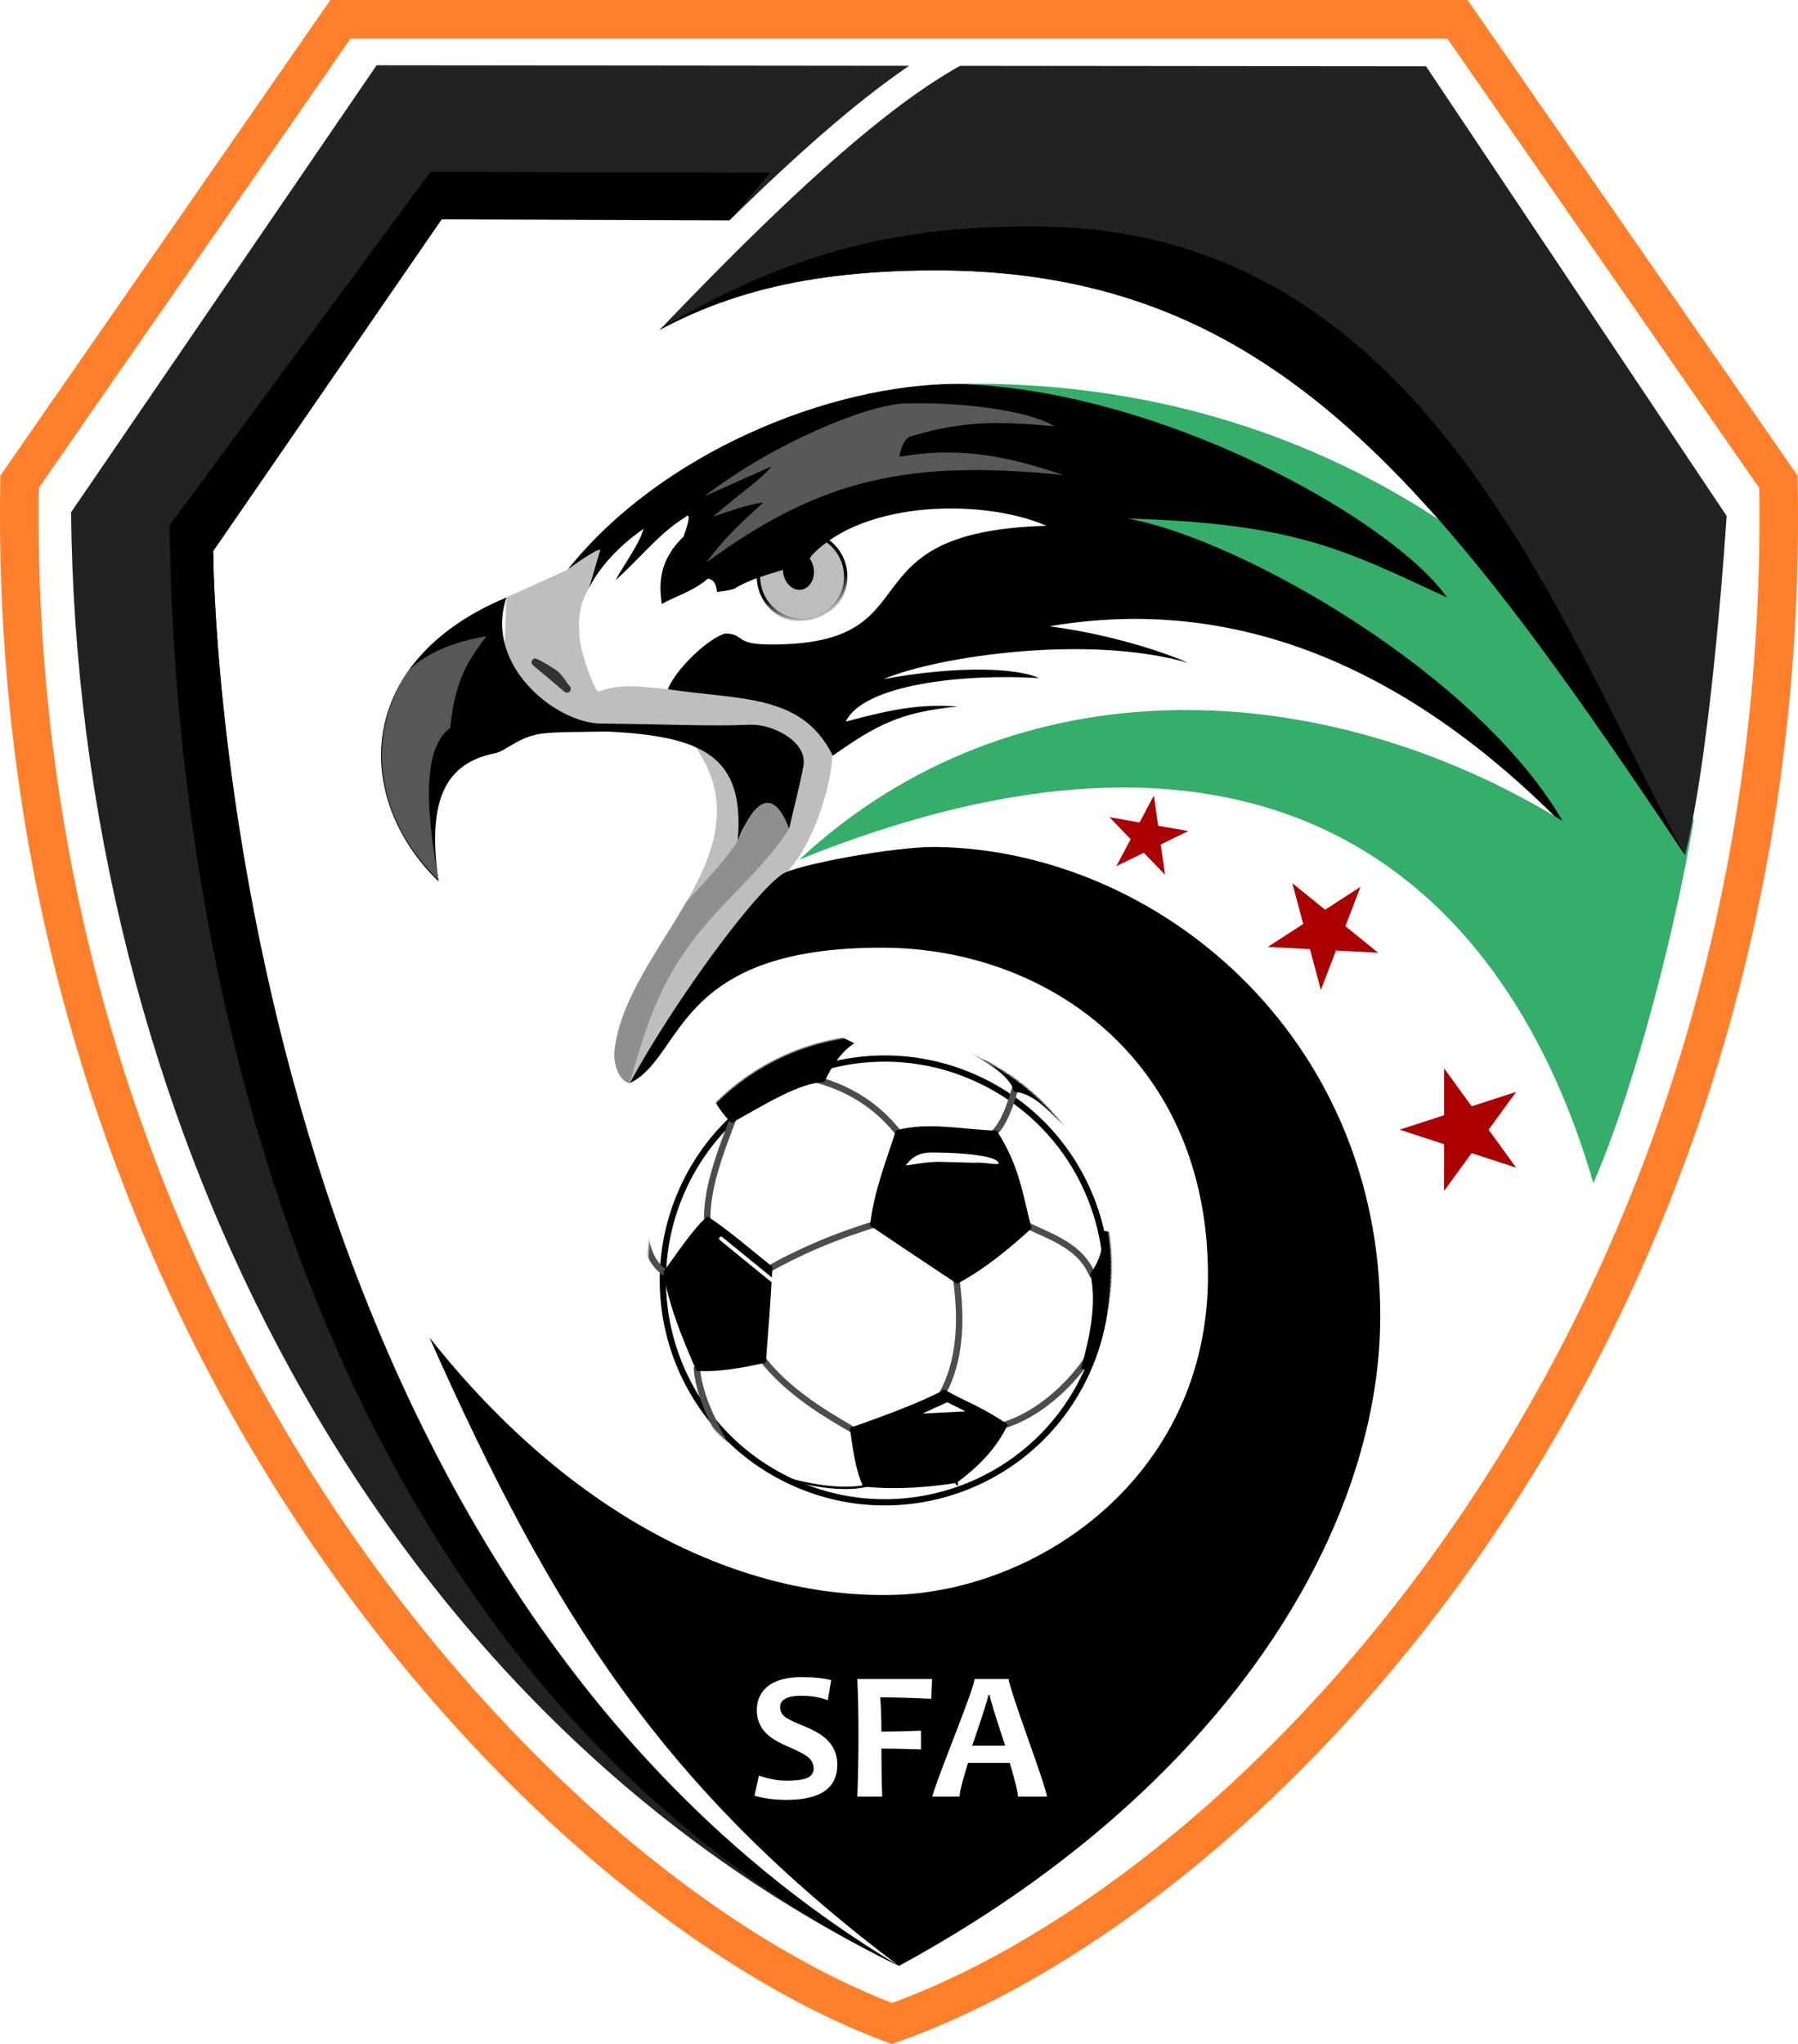 <?xml version="1.0" encoding="UTF-8" standalone="no"?>
<!-- Created with Inkscape (http://www.inkscape.org/) -->

<svg
   version="1.1"
   id="svg1"
   width="233.249"
   height="265.16"
   viewBox="0 0 233.249 265.16"
   sodipodi:docname="Syrian Football Association logo.svg"
   inkscape:version="1.4 (86a8ad7, 2024-10-11)"
   xmlns:inkscape="http://www.inkscape.org/namespaces/inkscape"
   xmlns:sodipodi="http://sodipodi.sourceforge.net/DTD/sodipodi-0.dtd"
   xmlns:xlink="http://www.w3.org/1999/xlink"
   xmlns="http://www.w3.org/2000/svg"
   xmlns:svg="http://www.w3.org/2000/svg">
  <defs
     id="defs1">
    <linearGradient
       id="linearGradient7"
       inkscape:collect="always">
      <stop
         style="stop-color:#000000;stop-opacity:1;"
         offset="0"
         id="stop7" />
      <stop
         style="stop-color:#000000;stop-opacity:0;"
         offset="1"
         id="stop8" />
    </linearGradient>
    <linearGradient
       inkscape:collect="always"
       xlink:href="#linearGradient7"
       id="linearGradient8"
       x1="118.246"
       y1="78.611"
       x2="119.633"
       y2="82.903"
       gradientUnits="userSpaceOnUse" />
    <mask
       id="mask2920">
      <path
         id="path2918"
         style="opacity:1;fill:#ffffff;fill-opacity:1;fill-rule:evenodd;stroke:none;stroke-width:1.505;stroke-linecap:round;stroke-linejoin:round;stroke-miterlimit:4;stroke-dasharray:none;stroke-dashoffset:0;stroke-opacity:1"
         transform="matrix(0.997,0,0,0.997,2.02,0.525)"
         d="m 304,156.5 c 0,82.29 -66.71,149 -149,149 C 72.71,305.5 6,238.79 6,156.5 6,74.21 72.71,7.5 155,7.5 c 82.29,0 149,66.71 149,149 z" />
    </mask>
    <filter
       inkscape:collect="always"
       style="color-interpolation-filters:sRGB"
       id="filter10"
       x="-0.059"
       y="-0.425"
       width="1.117"
       height="1.849">
      <feGaussianBlur
         inkscape:collect="always"
         stdDeviation="0.294"
         id="feGaussianBlur10" />
    </filter>
    <filter
       inkscape:collect="always"
       style="color-interpolation-filters:sRGB"
       id="filter11"
       x="-0.068"
       y="-0.26"
       width="1.136"
       height="1.519">
      <feGaussianBlur
         inkscape:collect="always"
         stdDeviation="0.159"
         id="feGaussianBlur11" />
    </filter>
    <filter
       inkscape:collect="always"
       style="color-interpolation-filters:sRGB"
       id="filter13"
       x="-0.069"
       y="-0.083"
       width="1.137"
       height="1.166">
      <feGaussianBlur
         inkscape:collect="always"
         stdDeviation="0.218"
         id="feGaussianBlur13" />
    </filter>
  </defs>
  <g
     inkscape:groupmode="layer"
     inkscape:label="Image"
     id="g1"
     transform="translate(-14.293,-2.5)">
    <path
       style="fill:#ffffff;stroke:#ff7f2a;stroke-width:5;stroke-dasharray:none"
       d="M 203.364,5 245,65 C 247,175 178,248 130,265 85,248.239 15,175 16.829,65 L 58.465,5 Z"
       id="path1-6"
       sodipodi:nodetypes="cccccc" />
    <path
       style="fill:#bebebe;fill-opacity:1;stroke:none;stroke-width:0.25;stroke-linecap:butt;stroke-linejoin:miter;stroke-dasharray:none;stroke-opacity:1"
       d="m 122.253,100.652 c -0.107,2.893 -1.597,8.946 -4.469,13.222 L 96,143 c -1.309,-0.167 -2.194,-2.368 -1.981,-4.248 1.559,-13.805 21.251,-26.133 9.62,-40.489 L 93.162,97.046 79.401,94.544 80,80 87.96,76.373 c 1.535,-1.834 3.301,-2.933 5.266,-3.491 l -2.501,5.861 c -1.285,2.112 -1.456,4.043 -1.228,6.604 0.146,1.969 2.004,6.9 2.414,6.893 2.809,-1.097 5.487,-0.68 9.02,-0.329 3.159,0.414 5.092,-1.492 7.637,-2.239 2.721,0.022 14.199,4.455 14.485,7.966 z"
       id="path9"
       sodipodi:nodetypes="cccsccccccccccccc" />
    <path
       style="fill:#8f8f8f;fill-opacity:1;stroke:none;stroke-width:0.25;stroke-linecap:butt;stroke-linejoin:miter;stroke-dasharray:none;stroke-opacity:1"
       d="m 116.666,110 c -3.328,5.313 -9.223,9.926 -12.879,15.019 -3.762,5.239 -5.453,9.567 -7.787,17.981 -1.309,-0.167 -2.194,-2.368 -1.981,-4.248 0.748,-6.62 5.665,-12.9 9.299,-19.227 2.17,-2.359 5.278,-5.642 6.683,-7.994 1.405,-2.352 1.106,-3.773 2.132,-6.486 0,0 4.51,1.536 4.534,4.956 z"
       id="path9-8"
       sodipodi:nodetypes="cscscscc" />
    <path
       style="fill:#333333;stroke-linecap:round"
       d="m 83.709,87.91 c -0.132,0.011 -0.254,0.074 -0.34,0.176 -0.178,0.211 -0.151,0.527 0.061,0.705 1.366,1.148 2.732,2.297 4.098,3.445 0.212,0.178 0.528,0.15 0.705,-0.062 0.177,-0.211 0.15,-0.525 -0.061,-0.703 -0.605,-0.698 -0.952,-1.529 -1.816,-2.095 -1.613,-1.056 -2.514,-1.477 -2.646,-1.465 z"
       id="path13"
       sodipodi:nodetypes="ccccccsc" />
    <path
       style="fill:#000000;stroke:none;stroke-width:0.25;stroke-dasharray:none"
       d="M 96,143 C 103.069,139.652 101.606,125.318 128.907,125.441 150.143,125.537 171,140 171,168 c 0,26 -22,41 -41,41.404 C 110.995,209.808 89,200 70,176 c 16,36 30.279,58.441 60.903,81.529 41.587,-22.553 62.391,-55.926 62.445,-84.18 0.07,-36.652 -29.049,-60.554 -57.603,-60.976 -5.404,-0.08 -18.35,2.358 -20.009,3.549 -4.216,3.028 -14.554,17.493 -19.736,27.078 z"
       id="path3"
       sodipodi:nodetypes="csssscsssc" />
    <path
       style="fill:#000000;stroke:none;stroke-width:1px;stroke-linecap:butt;stroke-linejoin:miter;stroke-opacity:1"
       d="m 80,80 c -20,8.375 -19.834,26.185 -8.815,36.843 -1.558,-10.698 0.983,-15.371 7.343,-16.631 1.377,-0.273 2.886,-2.012 5.777,-2.502 1.742,-0.295 5.804,-0.251 8.761,-0.31 12.316,0.599 17.883,3.112 16.933,14.129 1.695,-4.197 4.312,-7.736 6.666,-1.531 0.614,-2.694 1.331,-5.393 1.843,-8.082 0.625,-3.28 -4.125,-5.509 -6.847,-5.399 -5.438,0.221 -9.47,-0.05 -19.438,-0.154 C 86.396,96.304 77.018,88.775 80,80 Z"
       id="path5"
       sodipodi:nodetypes="ccsscccssscc" />
    <path
       style="fill:#575757;fill-opacity:1;stroke:none;stroke-width:1px;stroke-linecap:butt;stroke-linejoin:miter;stroke-opacity:1"
       d="m 77.389,85.034 c -6.392,1.03 -9.674,3.732 -10.45,4.951 -5.38,8.451 -3.629,19.069 4.246,26.687 -1.479,-8.288 -2.33,-16.921 1.503,-19.729 0.717,-6.791 2.624,-9.039 4.701,-11.909 z"
       id="path5-8"
       sodipodi:nodetypes="csccc" />
    <g
       fill="#ffffff"
       transform="matrix(0.11,-0.041,0.041,0.11,203.645,148.423)"
       id="g842"
       style="fill:#aa0000">
      <g
         id="b"
         style="fill:#aa0000"
         transform="matrix(0.949,0.041,-0.041,0.949,2.681,6.716)">
        <path
           id="use831"
           style="fill:#aa0000"
           d="M 0.003,-74.994 -16.847,-23.171 -71.331,-23.174 -27.24,8.86 -44.09,60.683 -0.015,28.648 44.076,60.681 27.234,8.841 71.319,-23.173 l -54.468,0.003 z" />
      </g>
      <g
         id="use834"
         style="fill:#aa0000"
         transform="rotate(72)" />
      <g
         id="use836"
         style="fill:#aa0000"
         transform="rotate(144)" />
      <g
         id="use838"
         style="fill:#aa0000"
         transform="rotate(-144)" />
      <g
         id="use840"
         style="fill:#aa0000"
         transform="rotate(-72)" />
    </g>
    <g
       fill="#ffffff"
       transform="matrix(0.085,0.063,-0.063,0.085,186.24,122.653)"
       id="g842-3"
       style="fill:#aa0000">
      <g
         id="b-1"
         style="fill:#aa0000"
         transform="matrix(0.949,0.041,-0.041,0.949,2.681,6.716)">
        <path
           id="use831-2"
           style="fill:#aa0000"
           d="M 0.003,-74.994 -16.847,-23.171 -71.331,-23.174 -27.24,8.86 -44.09,60.683 -0.015,28.648 44.076,60.681 27.234,8.841 71.319,-23.173 l -54.468,0.003 z" />
      </g>
      <g
         id="use834-3"
         style="fill:#aa0000"
         transform="rotate(72)" />
      <g
         id="use836-3"
         style="fill:#aa0000"
         transform="rotate(144)" />
      <g
         id="use838-4"
         style="fill:#aa0000"
         transform="rotate(-144)" />
      <g
         id="use840-1"
         style="fill:#aa0000"
         transform="rotate(-72)" />
    </g>
    <g
       fill="#ffffff"
       transform="matrix(0.076,0.01,-0.01,0.076,162.901,110.533)"
       id="g842-3-4"
       style="fill:#aa0000">
      <g
         id="b-1-2"
         style="fill:#aa0000"
         transform="matrix(0.949,0.041,-0.041,0.949,2.681,6.716)">
        <path
           id="use831-2-7"
           style="fill:#aa0000"
           d="M 0.003,-74.994 -16.847,-23.171 -71.331,-23.174 -27.24,8.86 -44.09,60.683 -0.015,28.648 44.076,60.681 27.234,8.841 71.319,-23.173 l -54.468,0.003 z" />
      </g>
      <g
         id="use834-3-7"
         style="fill:#aa0000"
         transform="rotate(72)" />
      <g
         id="use836-3-9"
         style="fill:#aa0000"
         transform="rotate(144)" />
      <g
         id="use838-4-3"
         style="fill:#aa0000"
         transform="rotate(-144)" />
      <g
         id="use840-1-1"
         style="fill:#aa0000"
         transform="rotate(-72)" />
    </g>
    <path
       d="m 122.916,231.41 q 0,4.582 -6.586,4.582 -2.238,0 -4.16,-0.539 l 0.574,-2.613 q 1.898,0.656 3.586,0.656 1.875,0 2.695,-0.363 0.82,-0.363 0.82,-1.219 0,-0.891 -0.773,-1.5 -0.668,-0.539 -2.707,-1.406 -1.852,-0.797 -2.754,-1.734 -1.137,-1.184 -1.137,-2.918 0,-2.016 1.488,-3.152 1.5,-1.137 4.301,-1.137 2.297,0 3.855,0.387 l -0.434,2.602 q -1.582,-0.574 -3.422,-0.574 -2.766,0 -2.766,1.477 0,0.785 0.645,1.277 0.562,0.422 2.449,1.184 2.004,0.809 3,1.781 1.324,1.301 1.324,3.211 z m 12.293,-11.098 -0.105,2.566 q -3.656,-0.188 -6.621,-0.188 0.152,2.004 0.152,4.441 2.262,0 5.133,-0.117 v 2.426 q -2.906,-0.105 -5.133,-0.105 0,3.316 0.105,6.234 h -3.234 q 0.152,-3.539 0.152,-7.98 0,-4.266 -0.152,-7.277 z m 14.895,15.258 h -3.75 q 0,-0.773 -1.066,-4.383 h -5.414 q -1.102,3.551 -1.102,4.383 h -3.527 q 0,-0.457 2.73,-7.5 2.742,-7.043 2.742,-7.758 h 4.43 q 0,0.668 2.473,7.652 2.484,6.973 2.484,7.605 z m -5.414,-6.621 q -2.004,-6.047 -2.004,-6.539 h -0.188 q 0,0.457 -2.074,6.539 z"
       id="text20"
       style="font-weight:bold;font-size:24px;line-height:1.25;font-family:Candara;-inkscape-font-specification:'Candara, Bold';fill:#ffffff" />
    <ellipse
       style="fill:#bdbdbd;fill-opacity:1;stroke:none;stroke-width:0.44;stroke-linecap:round;stroke-linejoin:round"
       id="path7-8"
       cx="118.345"
       cy="77.295"
       rx="5.659"
       ry="5.692" />
    <ellipse
       style="fill:#000000;stroke-width:0.5;stroke-linecap:round;stroke-linejoin:round"
       id="path6"
       cx="105.02"
       cy="93.382"
       rx="2"
       ry="2.5"
       transform="rotate(-8.649)" />
    <ellipse
       style="fill:none;fill-opacity:1;stroke:url(#linearGradient8);stroke-width:0.44;stroke-linecap:round;stroke-linejoin:round"
       id="path7"
       ry="5.692"
       rx="5.659"
       cy="77.295"
       cx="118.345" />
    <path
       style="fill:#000000;stroke:none;stroke-width:0.25;stroke-linecap:butt;stroke-linejoin:miter;stroke-dasharray:none;stroke-opacity:1"
       d="M 220.315,112.896 C 202.486,93.558 179.177,78.817 150.441,83.747 c 8.252,1.075 15.318,3.533 17.974,4.74 -12.926,-3.731 -32.371,-0.878 -39.503,2.107 9.876,-1.822 17.447,-1.405 20.147,-0.132 -9.766,-0.593 -22.753,0.816 -25.045,5.646 6.327,-1.705 9.844,-2.289 14.51,-1.959 -7.44,0.746 -10.468,2.348 -16.196,6.386 -3.967,-8.089 -11.937,-7.193 -21.398,-8.625 1.097,-2.743 5.398,-6.729 7.483,-7.234 2.59,0.088 1.034,1.456 5.926,1.432 21.626,0.035 8.647,-14.63 35.707,-15.398 -7.945,-3.489 -23.658,-3.424 -30.483,3.884 -0.505,1.536 -6.54,2.085 -10.007,4.28 -0.522,0.173 -1.241,0.307 -2.234,0.421 -0.116,-0.666 -0.177,-1.539 -1.19,-1.738 -1.865,1.624 -3.994,2.195 -5.991,3.292 -0.439,-3.051 -0.154,-5.838 2.831,-8.757 0.241,-0.68 1.273,-3.533 0.132,-2.436 -3.182,1.909 -6.167,5.662 -8.954,8.098 1.207,-2.217 3.072,-4.631 3.621,-6.65 -3.182,2.217 -5.706,4.96 -7.045,7.637 l 1.448,-4.938 c -0.648,-0.086 -4.214,2.568 -4.214,2.568 12.029,-15.101 33.882,-24.01 50.474,-24.073 7.731,0.107 14.919,0.325 22.367,2.728 37.162,11.99 56.466,28.179 64.025,47.13 z"
       id="path8"
       sodipodi:nodetypes="cccccccccccccccccccccccccscc" />
    <g
       id="g13"
       transform="translate(-83.426,-8.007)">
      <g
         id="g4094"
         transform="matrix(-36.931,-16.546,16.546,-36.931,267.541,255.064)"
         style="display:inline">
        <path
           id="path2923"
           style="fill:#ffffff;fill-opacity:1;fill-rule:evenodd;stroke:#000000;stroke-width:0.02;stroke-linecap:round;stroke-linejoin:round;stroke-miterlimit:4;stroke-dasharray:none;stroke-dashoffset:0;stroke-opacity:1"
           d="m 2.745,1.213 c 0,0.393 -0.318,0.711 -0.711,0.711 -0.393,0 -0.711,-0.318 -0.711,-0.711 0,-0.393 0.318,-0.711 0.711,-0.711 0.393,0 0.711,0.318 0.711,0.711 z" />
        <g
           transform="matrix(0.005,0,0,0.005,1.284,0.463)"
           id="g2893"
           mask="url(#mask2920)">
          <g
             id="g2878">
            <path
               id="path623"
               style="font-size:12px;fill:none;fill-rule:evenodd;stroke:#000000;stroke-width:2.306;stroke-miterlimit:4;stroke-dasharray:none;stroke-dashoffset:0"
               transform="matrix(0.651,0,0,0.651,-87.309,-182.405)"
               d="M 592.817,448.412 C 586.062,437.891 579.544,433.033 566.681,429.798" />
            <path
               id="path1939"
               style="font-size:12px;fill:none;fill-opacity:0.75;fill-rule:evenodd;stroke:#000000;stroke-width:1.5;stroke-linecap:butt;stroke-linejoin:miter;stroke-miterlimit:4;stroke-dasharray:none;stroke-opacity:1"
               transform="translate(1.573495e-5)"
               d="m 50,45.375 13.5,13.75" />
            <path
               id="path1941"
               style="font-size:12px;fill:none;fill-opacity:0.75;fill-rule:evenodd;stroke:#4d4d4d;stroke-width:4.127;stroke-linecap:butt;stroke-linejoin:miter;stroke-miterlimit:4;stroke-dasharray:none;stroke-opacity:1"
               transform="translate(1.573495e-5)"
               d="M 48,92 C 17.343,113.956 9.875,158.506 11,158.25" />
            <path
               id="path1943"
               style="font-size:12px;fill:none;fill-opacity:0.75;fill-rule:evenodd;stroke:#4d4d4d;stroke-width:4.127;stroke-linecap:butt;stroke-linejoin:miter;stroke-miterlimit:4;stroke-dasharray:none;stroke-opacity:1"
               transform="translate(1.573495e-5)"
               d="m 87,95.25 c -3.161,23.337 5.251,48.914 22.75,76.25" />
            <path
               id="path1945"
               style="font-size:12px;fill:none;fill-opacity:0.75;fill-rule:evenodd;stroke:#4d4d4d;stroke-width:4.127;stroke-linecap:butt;stroke-linejoin:miter;stroke-miterlimit:4;stroke-dasharray:none;stroke-opacity:1"
               transform="translate(1.573495e-5)"
               d="M 29.125,206.875 C 43.552,221.299 62.727,219.085 80.75,219.5" />
            <path
               id="path1947"
               style="font-size:12px;fill:none;fill-opacity:0.75;fill-rule:evenodd;stroke:#4d4d4d;stroke-width:4.127;stroke-linecap:butt;stroke-linejoin:miter;stroke-miterlimit:4;stroke-dasharray:none;stroke-opacity:1"
               transform="translate(1.573495e-5)"
               d="m 124.628,264.859 c -3.122,8.252 -2.315,19.684 -0.53,31.908" />
            <path
               id="path1949"
               style="font-size:12px;fill:none;fill-opacity:0.75;fill-rule:evenodd;stroke:#000000;stroke-width:1.5;stroke-linecap:butt;stroke-linejoin:miter;stroke-miterlimit:4;stroke-dasharray:none;stroke-opacity:1"
               transform="translate(1.573495e-5)"
               d="M 103.061,28.42 C 114.538,16.929 139.156,9.512 171.297,6.146" />
            <path
               id="path1951"
               style="font-size:12px;fill:none;fill-opacity:0.75;fill-rule:evenodd;stroke:#4d4d4d;stroke-width:4.127;stroke-linecap:butt;stroke-linejoin:miter;stroke-miterlimit:4;stroke-dasharray:none;stroke-opacity:1"
               transform="translate(1.573495e-5)"
               d="M 237.323,50.075 C 229.336,35.199 215.265,23.51 200.375,12.25" />
            <path
               id="path1953"
               style="font-size:12px;fill:none;fill-opacity:0.75;fill-rule:evenodd;stroke:#4d4d4d;stroke-width:4.127;stroke-linecap:butt;stroke-linejoin:miter;stroke-miterlimit:4;stroke-dasharray:none;stroke-opacity:1"
               transform="translate(1.573495e-5)"
               d="m 127.986,54.052 c 17.643,1.987 49.487,4.601 74.777,18.915" />
            <path
               id="path1964"
               style="fill:none;fill-opacity:0.75;fill-rule:evenodd;stroke:#4d4d4d;stroke-width:4.127;stroke-linecap:butt;stroke-linejoin:miter;stroke-miterlimit:4;stroke-dasharray:none;stroke-opacity:1"
               d="m 222.5,124 c -15.122,20.853 -33.378,40.314 -54.5,58.5" />
            <path
               id="path1966"
               style="fill:none;fill-opacity:0.75;fill-rule:evenodd;stroke:#4d4d4d;stroke-width:4.127;stroke-linecap:butt;stroke-linejoin:miter;stroke-miterlimit:4;stroke-dasharray:none;stroke-opacity:1"
               d="m 177.5,238.25 c 19.358,10.801 40.561,15.445 66.25,11.25" />
            <path
               id="path1968"
               style="fill:none;fill-opacity:0.75;fill-rule:evenodd;stroke:#4d4d4d;stroke-width:4.127;stroke-linecap:butt;stroke-linejoin:miter;stroke-miterlimit:4;stroke-dasharray:none;stroke-opacity:1"
               d="m 268.5,136.5 c 9.881,18.552 11.331,44.887 12.75,71.25" />
            <path
               id="path1970"
               style="fill:none;fill-opacity:0.75;fill-rule:evenodd;stroke:#4d4d4d;stroke-width:4.127;stroke-linecap:butt;stroke-linejoin:miter;stroke-miterlimit:4;stroke-dasharray:none;stroke-opacity:1"
               d="m 277.75,96.75 c 8.139,0.274 16.027,4.574 23.5,15.5" />
          </g>
          <g
             id="g2870">
            <path
               id="path1972"
               style="fill:#000000;fill-opacity:1;fill-rule:evenodd;stroke:none;stroke-width:1px;stroke-linecap:butt;stroke-linejoin:miter;stroke-opacity:1"
               d="m 40.25,98 c 20.654,3.619 29.153,2.16 46.25,3.75 C 96.607,88.488 113.762,71.702 131.75,54.5 124.326,42.915 117.319,31.059 108.5,23.75 86.11,31.341 70.165,40.689 55,50.25 45.482,66.824 40.435,82.759 40.25,98 Z" />
            <path
               id="path2860"
               style="fill:#000000;fill-opacity:1;fill-rule:evenodd;stroke:none;stroke-width:1px;stroke-linecap:butt;stroke-linejoin:miter;stroke-opacity:1"
               d="m 198,70.75 c 6.793,18.669 12.634,35.436 21.25,57.75 17.726,4.681 36.626,10.301 51.25,12.5 4.701,-9.437 7.811,-27.624 11.25,-44 -11.68,-18.118 -28.341,-33.746 -45.25,-49.25 -12.436,4.485 -25.404,13.229 -38.5,23 z" />
            <path
               id="path2862"
               style="fill:#000000;fill-opacity:1;fill-rule:evenodd;stroke:none;stroke-width:1px;stroke-linecap:butt;stroke-linejoin:miter;stroke-opacity:1"
               d="m 106.75,167 c 22.795,3.75 44.787,7.5 66.25,11.25 6.636,20.833 7.494,41.667 9.75,62.5 -16.41,13.636 -39.039,17.942 -59,26.25 -23.226,-15.013 -32.683,-31.748 -46,-48 7.647,-17.586 16.082,-35.073 29,-52 z" />
            <path
               id="path2864"
               style="fill:#000000;fill-opacity:1;fill-rule:evenodd;stroke:none;stroke-width:1px;stroke-linecap:butt;stroke-linejoin:miter;stroke-opacity:1"
               d="m 1.061,148.805 c 0.032,1.048 8.047,2.226 10.96,1.061 3.346,21.418 7.729,42.145 19.445,57.983 -2.294,11.223 -0.134,20.22 3.182,28.638 -20.318,5.695 -18.552,8.774 -26.517,12.374" />
            <path
               id="path2866"
               style="fill:#000000;fill-opacity:1;fill-rule:evenodd;stroke:none;stroke-width:1px;stroke-linecap:butt;stroke-linejoin:miter;stroke-opacity:1"
               d="m 75.66,284.393 c 19.311,5.113 33.379,15.037 48.26,9.899 4.377,6.2 16.486,10.684 48.083,12.021 l -85.913,7.601" />
            <path
               id="path2868"
               style="fill:#000000;fill-opacity:1;fill-rule:evenodd;stroke:none;stroke-width:1px;stroke-linecap:butt;stroke-linejoin:miter;stroke-opacity:1"
               d="m 299.625,212.625 c -5.637,-4.154 -11.469,-8.114 -18.75,-10.625 -14.5,19.317 -29,41.308 -43.5,48.25 -0.267,11.909 -2.123,22.547 -7.375,30.469 10.951,0.739 22.389,0.699 35,-1.219" />
          </g>
        </g>
      </g>
      <path
         id="path10"
         style="mix-blend-mode:normal;fill:#ffffff;stroke-width:0.25;stroke-linecap:round;stroke-linejoin:round;filter:url(#filter10)"
         d="m 219.768,161.23 c -1.954,-0.076 -4.712,0.616 -4.518,0.412 0.194,-0.203 1.013,-1.577 3.078,-1.617 2.065,-0.04 7.879,0.156 8.822,1.158 0.684,0.727 -1.526,0.025 -3.032,0.167"
         sodipodi:nodetypes="csssc" />
      <path
         style="fill:#ffffff;stroke:none;stroke-width:1px;stroke-linecap:butt;stroke-linejoin:miter;stroke-opacity:1;filter:url(#filter11)"
         d="m 217.388,193.878 3.212,-1.466 2.374,1.187 z"
         id="path11"
         sodipodi:nodetypes="cccc" />
      <path
         style="fill:#ffffff;stroke-linecap:round;filter:url(#filter13)"
         d="m 191.236,170.932 a 0.25,0.25 0 0 0 -0.168,0.09 0.25,0.25 0 0 0 0.035,0.354 l 7.143,5.826 a 0.25,0.25 0 0 0 0.352,-0.035 0.25,0.25 0 0 0 -0.035,-0.354 l -7.143,-5.826 a 0.25,0.25 0 0 0 -0.184,-0.055 z"
         id="path12" />
    </g>
    <path
       style="fill:#585858;fill-opacity:1;stroke:none;stroke-width:0.25;stroke-linecap:butt;stroke-linejoin:miter;stroke-dasharray:none;stroke-opacity:1"
       d="m 105.934,75.484 c 14.945,-11.039 26.533,-13.354 46.35,-11.357 -6.781,-2.239 -12.97,-3.819 -21.332,-2.37 0.154,-0.658 0.439,-2.239 1.448,-2.634 6.562,-1.975 10.951,-2.041 18.698,-1.317 -4.06,-2.436 -13.914,-3.161 -19.488,-2.963 -4.764,0.169 -16.933,5.081 -25.94,12.048 l 8.691,-3.884 c -1.01,1.448 -4.192,3.555 -7.571,6.518 3.094,-1.042 4.675,-1.591 6.518,-1.843 -2.941,2.71 -5.223,4.762 -7.374,7.802 z"
       id="path14"
       sodipodi:nodetypes="cccccsccccc" />
    <path
       style="fill:#35ad6b;fill-opacity:1;stroke:none;stroke-width:1;stroke-dasharray:none"
       d="M 138.434,52.3 C 198.3,51.235 231,94 234,109 c -2,12 -7,33 -13,47 C 210,118 180,89 118,114 146,88 186,90 217,109 206,90 175.486,72.512 160.603,69.767 182.602,70.385 189,74 202,80 c -7,-10 -37,-27 -63.566,-27.7 z"
       id="path4"
       sodipodi:nodetypes="cccccccc" />
    <g
       id="g15-7"
       transform="translate(-253.809,-2.906)">
      <path
         style="opacity:1;fill:#222220;fill-opacity:1;stroke:none;stroke-width:1.003"
         d="m 348.035,51.603 c 11.481,-7.728 23.474,-10.925 40.162,-11.12 44.023,-0.515 65.426,26.296 98.495,75.856 3.555,-14.373 5.399,-44.004 5.399,-44.004 L 453.096,14.006 316.959,13.873 277.324,71.858 C 278.07,149.038 315.757,226.809 384.712,260.434 296.093,207.215 295.759,76.891 295.759,76.891 l 29.627,-43.028 39.898,7.06e-4 z"
         id="path1-5-9"
         sodipodi:nodetypes="ccccccccsccc" />
      <path
         style="fill:#000000;stroke:none;stroke-width:0.2;stroke-dasharray:none"
         d="m 348.035,51.603 c 11.481,-7.728 23.474,-10.925 40.162,-11.12 44.023,-0.515 65.426,26.296 98.495,75.856 -16.29,-29.81 -33.495,-80.621 -82.843,-81.528 -21.366,-0.393 -36.682,4.348 -55.813,16.792 z"
         id="path15-5"
         sodipodi:nodetypes="cscsc" />
      <path
         style="fill:#000000;stroke:none;stroke-width:0.2;stroke-dasharray:none"
         d="m 368.038,27.797 -44.1,-0.098 -33.841,45.87 c 0.878,69.938 25.66,153.239 94.615,186.865 C 295.961,207.347 295.759,76.891 295.759,76.891 l 29.627,-43.028 37.396,0.132"
         id="path1-5-4-4"
         sodipodi:nodetypes="ccccccc" />
    </g>
    <path
       style="fill:none;stroke:#ffffff;stroke-width:3.5;stroke-dasharray:none"
       d="M 138.524,9.217 C 126.41,15.757 110.609,31.251 92.964,50.037"
       id="path2"
       sodipodi:nodetypes="cc" />
  </g>
</svg>
